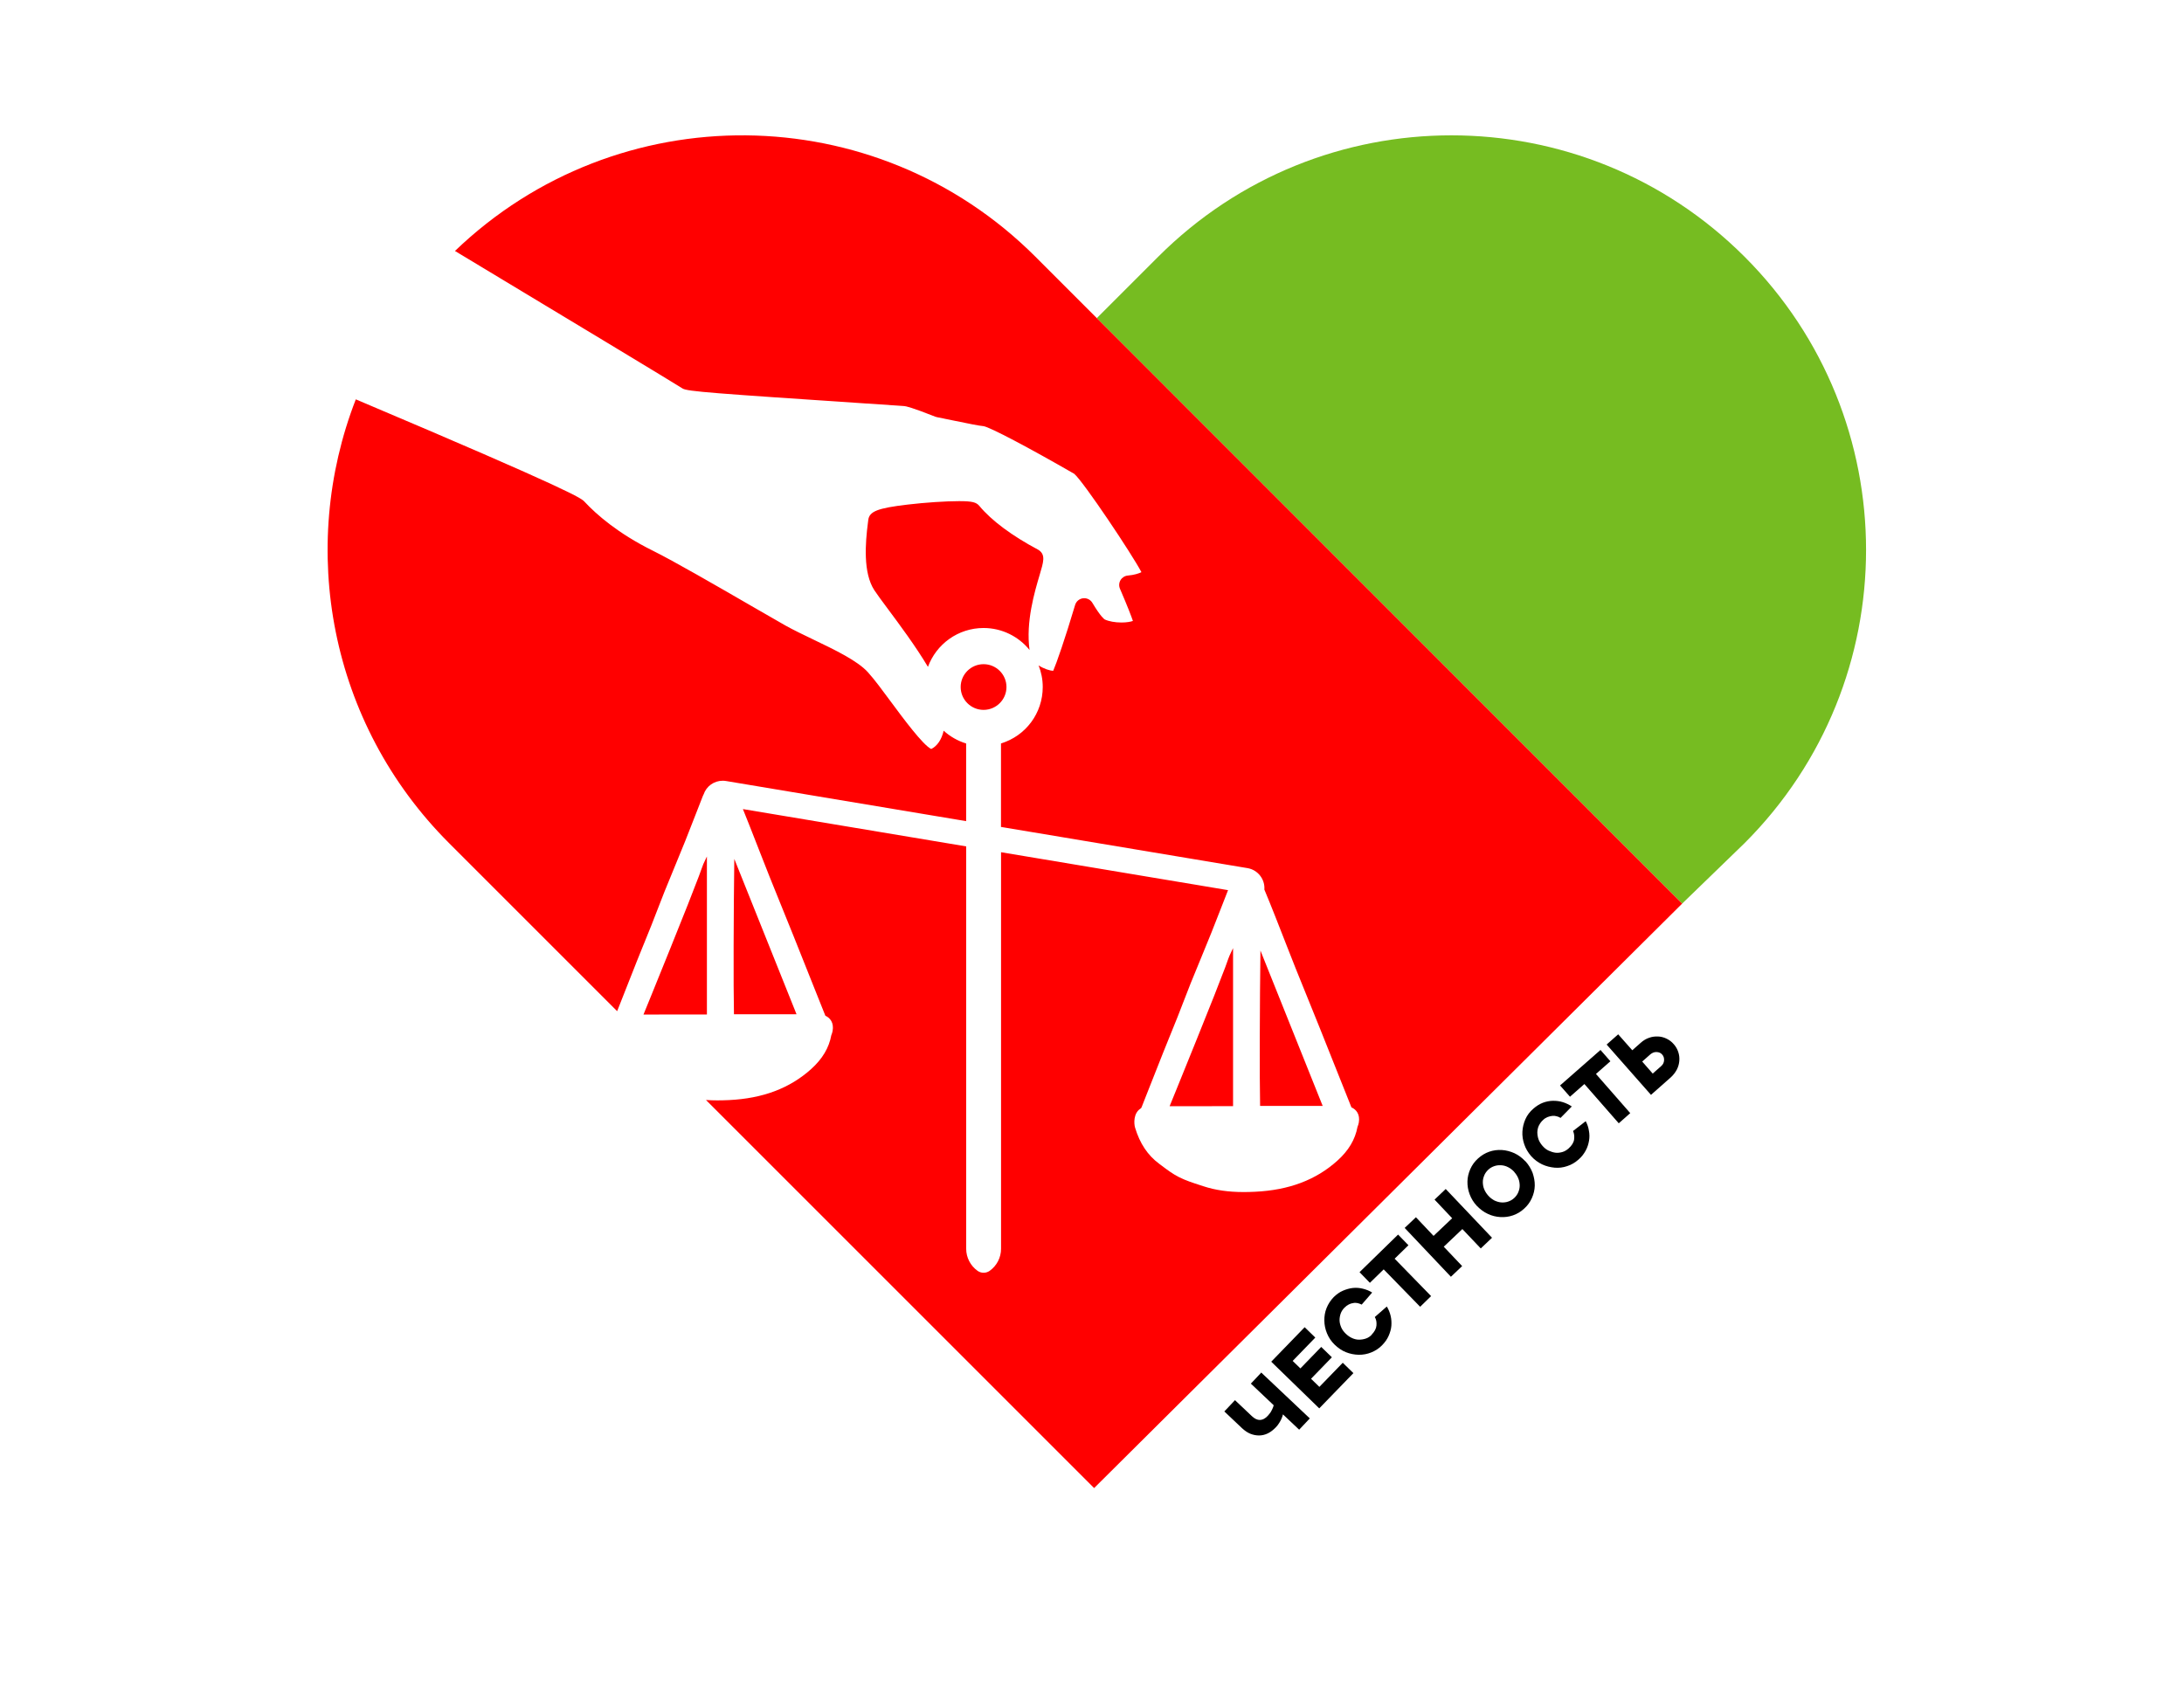 <?xml version="1.0" encoding="UTF-8"?> <svg xmlns="http://www.w3.org/2000/svg" width="180" height="140" viewBox="0 0 180 140" fill="none"><g clip-path="url(#clip0_140_1348)"><g clip-path="url(#clip1_140_1348)"><path d="M103.932 113.125L107.951 116.921L107.074 117.851L105.739 116.589C105.715 116.703 105.667 116.829 105.619 116.943C105.57 117.044 105.521 117.158 105.436 117.285C105.362 117.411 105.264 117.538 105.153 117.653C104.943 117.87 104.732 118.036 104.495 118.153C104.259 118.269 104.021 118.323 103.783 118.326C103.545 118.33 103.293 118.283 103.053 118.187C102.814 118.09 102.586 117.93 102.37 117.732L100.907 116.347L101.784 115.417L103.183 116.74C103.628 117.161 104.067 117.154 104.486 116.708C104.573 116.607 104.659 116.505 104.72 116.416C104.782 116.315 104.83 116.214 104.867 116.138C104.915 116.037 104.952 115.935 104.975 115.835L103.093 114.054L103.969 113.124L103.932 113.125Z" fill="black"></path><path d="M104.772 112.246L107.526 109.404L108.404 110.258L106.539 112.182L107.175 112.8L108.892 111.029L109.77 111.883L108.053 113.654L108.74 114.322L110.667 112.334L111.545 113.188L108.729 116.093L104.759 112.233L104.772 112.246Z" fill="black"></path><path d="M113.041 110.026C113.288 109.771 113.423 109.518 113.444 109.267C113.465 109.002 113.437 108.777 113.308 108.565L114.299 107.697C114.44 107.933 114.544 108.183 114.611 108.458C114.678 108.733 114.694 109.009 114.673 109.286C114.652 109.563 114.569 109.84 114.447 110.118C114.326 110.396 114.142 110.65 113.907 110.892C113.647 111.16 113.337 111.353 113.013 111.483C112.689 111.614 112.338 111.682 111.975 111.675C111.611 111.667 111.271 111.597 110.931 111.464C110.59 111.331 110.273 111.109 109.993 110.837C109.713 110.565 109.508 110.254 109.365 109.905C109.222 109.555 109.154 109.217 109.149 108.853C109.143 108.501 109.201 108.149 109.334 107.82C109.467 107.492 109.663 107.187 109.923 106.92C110.158 106.69 110.406 106.511 110.68 106.394C110.954 106.277 111.229 106.197 111.504 106.168C111.78 106.139 112.056 106.16 112.333 106.231C112.61 106.302 112.862 106.399 113.09 106.546L112.227 107.539C112.126 107.49 112.012 107.442 111.899 107.418C111.786 107.395 111.66 107.384 111.535 107.411C111.41 107.425 111.285 107.465 111.161 107.529C111.036 107.594 110.912 107.684 110.801 107.799C110.665 107.939 110.555 108.104 110.495 108.28C110.435 108.457 110.4 108.646 110.403 108.834C110.405 109.023 110.458 109.223 110.536 109.41C110.614 109.597 110.742 109.771 110.908 109.932C111.073 110.093 111.251 110.216 111.44 110.301C111.629 110.386 111.818 110.433 112.019 110.431C112.207 110.428 112.395 110.4 112.582 110.334C112.769 110.269 112.918 110.166 113.066 110.013L113.041 110.026Z" fill="black"></path><path d="M117.96 106.826L117.045 107.719L114.04 104.636L112.903 105.745L112.05 104.866L115.227 101.767L116.08 102.647L114.943 103.756L117.948 106.839L117.96 106.826Z" fill="black"></path><path d="M119.159 98.017L122.969 102.03L122.041 102.91L120.525 101.312L118.991 102.767L120.507 104.365L119.58 105.245L115.77 101.219L116.698 100.339L118.15 101.875L119.684 100.421L118.232 98.885L119.159 98.004L119.159 98.017Z" fill="black"></path><path d="M125.722 95.722C125.99 96.019 126.183 96.343 126.313 96.68C126.431 97.03 126.499 97.381 126.492 97.733C126.484 98.084 126.402 98.425 126.256 98.753C126.11 99.082 125.902 99.374 125.617 99.629C125.345 99.885 125.034 100.065 124.697 100.183C124.36 100.301 124.01 100.344 123.658 100.324C123.307 100.304 122.954 100.221 122.626 100.063C122.285 99.905 121.993 99.683 121.713 99.398C121.446 99.113 121.253 98.79 121.122 98.44C120.991 98.09 120.936 97.739 120.943 97.388C120.951 97.036 121.034 96.696 121.179 96.367C121.325 96.038 121.534 95.746 121.818 95.491C122.103 95.236 122.401 95.055 122.738 94.937C123.075 94.819 123.426 94.776 123.777 94.796C124.129 94.816 124.481 94.911 124.809 95.057C125.15 95.216 125.442 95.437 125.71 95.722L125.722 95.722ZM124.794 96.59C124.642 96.429 124.464 96.293 124.287 96.208C124.098 96.11 123.909 96.063 123.72 96.053C123.532 96.043 123.344 96.059 123.157 96.124C122.97 96.19 122.808 96.28 122.66 96.42C122.511 96.561 122.401 96.713 122.328 96.89C122.256 97.067 122.208 97.256 122.211 97.444C122.214 97.633 122.242 97.833 122.32 98.02C122.398 98.22 122.513 98.394 122.667 98.568C122.82 98.741 122.997 98.864 123.174 98.962C123.363 99.047 123.552 99.107 123.741 99.117C123.929 99.127 124.117 99.112 124.304 99.046C124.491 98.981 124.653 98.89 124.801 98.75C124.95 98.609 125.06 98.457 125.133 98.28C125.206 98.103 125.253 97.914 125.25 97.726C125.247 97.537 125.219 97.337 125.141 97.15C125.063 96.95 124.948 96.776 124.795 96.602L124.794 96.59Z" fill="black"></path><path d="M129.281 94.665C129.541 94.435 129.7 94.181 129.734 93.93C129.768 93.665 129.739 93.44 129.648 93.228L130.69 92.421C130.819 92.658 130.911 92.92 130.952 93.196C131.007 93.471 131.011 93.748 130.965 94.024C130.918 94.301 130.835 94.579 130.688 94.845C130.542 95.111 130.357 95.365 130.097 95.582C129.812 95.837 129.502 96.018 129.165 96.123C128.828 96.241 128.477 96.284 128.126 96.252C127.774 96.219 127.434 96.136 127.093 95.978C126.765 95.82 126.46 95.598 126.193 95.301C125.937 95.003 125.745 94.679 125.626 94.329C125.508 93.98 125.453 93.629 125.473 93.277C125.493 92.925 125.576 92.584 125.721 92.256C125.867 91.927 126.088 91.635 126.373 91.392C126.621 91.175 126.882 91.008 127.156 90.903C127.43 90.799 127.718 90.744 127.994 90.74C128.27 90.736 128.546 90.77 128.811 90.854C129.075 90.938 129.328 91.059 129.543 91.207L128.617 92.15C128.515 92.089 128.414 92.04 128.301 92.017C128.188 91.981 128.062 91.97 127.937 91.984C127.812 91.999 127.687 92.026 127.55 92.078C127.425 92.13 127.288 92.207 127.177 92.322C127.028 92.45 126.918 92.615 126.833 92.779C126.747 92.944 126.713 93.145 126.703 93.334C126.706 93.522 126.734 93.723 126.799 93.91C126.865 94.098 126.98 94.284 127.133 94.458C127.286 94.631 127.451 94.767 127.641 94.852C127.83 94.937 128.019 94.997 128.208 95.02C128.396 95.042 128.584 95.014 128.771 94.961C128.958 94.908 129.12 94.805 129.269 94.677L129.281 94.665Z" fill="black"></path><path d="M134.367 91.751L133.414 92.594L130.582 89.358L129.394 90.405L128.577 89.475L131.908 86.55L132.724 87.48L131.535 88.528L134.367 91.764L134.367 91.751Z" fill="black"></path><path d="M136.076 90.257L132.415 86.103L133.368 85.26L134.529 86.574L135.222 85.961C135.433 85.77 135.669 85.628 135.906 85.549C136.155 85.458 136.393 85.429 136.644 85.438C136.895 85.447 137.122 85.506 137.349 85.616C137.576 85.725 137.779 85.873 137.945 86.072C138.124 86.27 138.24 86.482 138.319 86.719C138.397 86.957 138.426 87.195 138.405 87.447C138.383 87.698 138.324 87.925 138.202 88.165C138.08 88.393 137.92 88.609 137.71 88.801L136.063 90.257L136.076 90.257ZM135.345 87.504L136.213 88.496L136.906 87.883C137.055 87.755 137.14 87.591 137.15 87.402C137.16 87.214 137.107 87.051 136.992 86.927C136.877 86.791 136.726 86.73 136.538 86.721C136.349 86.711 136.187 86.776 136.026 86.904L135.333 87.517L135.345 87.504Z" fill="black"></path></g><path d="M143.786 69.498C157.133 56.151 157.133 34.513 143.786 21.166C130.44 7.819 108.801 7.819 95.454 21.166L90.398 26.222L138.639 74.485L143.786 69.498Z" fill="#76BC21"></path><path fill-rule="evenodd" clip-rule="evenodd" d="M109.932 87.648C110.414 88.861 110.897 90.072 111.383 91.284L111.39 91.285C111.784 91.461 112.108 91.862 111.989 92.539C111.967 92.664 111.929 92.766 111.901 92.838L111.895 92.853C111.89 92.864 111.886 92.876 111.882 92.888C111.691 93.934 111.145 94.849 110.212 95.686C108.449 97.268 106.238 98.102 103.45 98.237C103.096 98.254 102.796 98.262 102.503 98.262C101.241 98.262 100.155 98.105 99.184 97.784C99.079 97.749 98.973 97.714 98.865 97.68C98.307 97.499 97.73 97.312 97.175 97.034C96.65 96.77 96.199 96.43 95.761 96.099C95.761 96.099 95.6 95.978 95.527 95.924C94.59 95.228 93.944 94.257 93.551 92.956C93.446 92.605 93.415 91.761 93.991 91.387C94.045 91.353 94.059 91.341 94.092 91.259L94.338 90.634L94.445 90.36C94.917 89.161 95.389 87.962 95.866 86.765C96.023 86.37 96.183 85.977 96.343 85.583C96.377 85.499 96.411 85.415 96.445 85.331L96.446 85.33C96.651 84.825 96.857 84.32 97.058 83.814C97.212 83.425 97.362 83.035 97.512 82.645L97.513 82.642L97.535 82.586C97.715 82.116 97.919 81.585 98.127 81.067C98.376 80.449 98.63 79.834 98.885 79.217L98.95 79.06C98.995 78.949 99.041 78.837 99.087 78.725C99.337 78.119 99.591 77.499 99.838 76.886C100.126 76.17 100.408 75.445 100.679 74.744C100.745 74.577 100.81 74.409 100.875 74.241C100.988 73.953 101.1 73.664 101.213 73.376L82.504 70.249V102.94C82.504 103.659 82.155 104.337 81.568 104.755C81.421 104.859 81.248 104.914 81.067 104.914C80.887 104.914 80.714 104.859 80.567 104.755C79.982 104.336 79.631 103.659 79.631 102.94V69.769L61.228 66.693C61.399 67.115 61.566 67.536 61.729 67.947L61.828 68.198C62.065 68.8 62.301 69.401 62.536 70.004L62.545 70.029C62.832 70.767 63.13 71.528 63.428 72.274C63.737 73.049 64.051 73.82 64.365 74.593L64.445 74.79L64.47 74.853C64.787 75.632 65.103 76.413 65.416 77.193C65.757 78.043 66.096 78.894 66.434 79.745L66.578 80.105L66.59 80.137L66.708 80.433C67.145 81.531 67.582 82.629 68.024 83.727C68.417 83.903 68.741 84.304 68.622 84.98C68.599 85.113 68.558 85.222 68.529 85.296C68.524 85.305 68.521 85.315 68.517 85.324C68.517 85.326 68.516 85.329 68.515 85.331C68.324 86.377 67.778 87.293 66.846 88.13C65.082 89.712 62.87 90.546 60.083 90.681C59.738 90.697 59.428 90.705 59.135 90.705C58.807 90.705 58.491 90.695 58.185 90.673L90.175 122.663L138.639 74.485L85.342 21.166C72.157 7.981 50.878 7.821 37.497 20.688C46.597 26.168 55.567 31.578 56.256 32.024C56.637 32.271 58.833 32.419 71.39 33.261C72.196 33.316 73.044 33.372 73.938 33.432C74.127 33.445 74.28 33.456 74.392 33.464C74.451 33.468 74.499 33.471 74.534 33.474C74.661 33.483 75.163 33.587 77.082 34.347C77.125 34.364 77.169 34.377 77.214 34.386C77.63 34.471 78.039 34.554 78.428 34.634C79.847 34.926 80.676 35.096 81.076 35.131C81.651 35.246 84.71 36.855 88.535 39.056C89.293 39.695 93.312 45.704 94.074 47.165C93.866 47.27 93.47 47.4 92.957 47.443C92.707 47.464 92.482 47.604 92.352 47.819C92.223 48.034 92.205 48.298 92.304 48.528C92.941 50.009 93.249 50.82 93.371 51.185C93.195 51.247 92.879 51.314 92.427 51.314C91.897 51.314 91.381 51.219 91.047 51.061C91.021 51.046 90.727 50.86 90.031 49.693C89.888 49.454 89.632 49.311 89.359 49.311C89.326 49.311 89.294 49.313 89.261 49.317C88.953 49.355 88.697 49.571 88.608 49.869C87.775 52.669 87.063 54.706 86.804 55.293C86.513 55.29 86.023 55.124 85.599 54.85C85.819 55.402 85.94 56.003 85.94 56.632C85.94 58.79 84.54 60.659 82.499 61.283V68.165L102.821 71.561C103.67 71.704 104.27 72.482 104.206 73.329C104.505 74.037 104.786 74.743 105.095 75.523L105.186 75.755C105.424 76.355 105.658 76.955 105.893 77.558L105.912 77.608C105.966 77.746 106.02 77.885 106.075 78.024C106.309 78.623 106.547 79.233 106.787 79.831C107.128 80.683 107.474 81.535 107.82 82.386L107.871 82.511C108.175 83.256 108.477 84.002 108.776 84.749C109.162 85.715 109.547 86.681 109.932 87.648ZM29.325 32.919C24.559 45.167 27.121 59.609 37.01 69.498L50.864 83.352L50.974 83.073C51.48 81.784 51.988 80.496 52.499 79.209C52.662 78.801 52.827 78.395 52.992 77.988L53.064 77.813L53.089 77.752C53.291 77.255 53.494 76.757 53.693 76.257C53.837 75.894 53.977 75.529 54.119 75.16L54.172 75.024C54.362 74.528 54.559 74.014 54.762 73.511C55.012 72.888 55.268 72.268 55.525 71.647L55.579 71.516L55.599 71.465L55.674 71.284C55.939 70.641 56.212 69.98 56.473 69.33C56.746 68.647 57.017 67.95 57.283 67.265L57.314 67.185L57.336 67.13C57.533 66.62 57.732 66.111 57.932 65.603C57.95 65.558 57.971 65.516 57.992 65.479C58.222 64.806 58.85 64.357 59.564 64.357C59.655 64.357 59.749 64.365 59.84 64.38L79.627 67.687V61.286C78.922 61.069 78.295 60.706 77.775 60.234C77.608 60.947 77.258 61.489 76.751 61.741C76.077 61.434 74.386 59.145 73.461 57.893L73.459 57.891L73.451 57.88C72.741 56.917 72.071 56.009 71.531 55.413C70.672 54.464 68.817 53.573 67.023 52.713C66.179 52.308 65.382 51.925 64.727 51.558C64.078 51.193 63.071 50.611 61.904 49.935L61.762 49.852C58.966 48.236 55.543 46.257 53.796 45.39C50.935 43.971 49.158 42.413 48.172 41.355L48.172 41.355C47.918 41.085 47.449 40.585 29.325 32.919ZM53.035 83.629C54.657 83.625 56.292 83.625 57.884 83.625V83.626H58.262V70.603C58.24 70.647 58.219 70.691 58.197 70.735C58.114 70.903 58.036 71.063 57.968 71.224C57.9 71.386 57.839 71.559 57.772 71.748L57.763 71.775C57.713 71.918 57.662 72.061 57.608 72.203L57.592 72.244C57.317 72.961 57.007 73.769 56.693 74.56C56.181 75.85 55.663 77.141 55.216 78.249C54.705 79.517 54.191 80.784 53.678 82.05L53.675 82.058C53.463 82.582 53.25 83.103 53.036 83.625L53.035 83.629ZM60.491 83.606H65.648L60.519 70.801C60.462 74.966 60.439 81.366 60.491 83.606ZM72.062 48.654C72.288 49 72.677 49.523 73.169 50.184V50.185L73.174 50.191C74.121 51.464 75.49 53.303 76.479 54.971C77.161 53.104 78.958 51.767 81.062 51.767C82.592 51.767 83.959 52.475 84.854 53.579C84.532 51.266 85.274 48.773 85.688 47.383L85.688 47.382C86.008 46.31 86.168 45.772 85.66 45.377C85.626 45.349 85.587 45.324 85.547 45.304C83.418 44.176 81.705 42.9 80.723 41.711C80.466 41.399 80.135 41.31 79.04 41.31C77.944 41.31 76.246 41.423 74.814 41.592C72.31 41.888 71.639 42.154 71.558 42.883C71.556 42.902 71.553 42.925 71.55 42.95C71.545 42.984 71.54 43.023 71.535 43.066C71.313 44.778 71.125 47.22 72.062 48.654ZM79.176 56.632C79.176 57.67 80.023 58.516 81.063 58.516C82.104 58.516 82.951 57.67 82.951 56.632C82.951 55.594 82.104 54.749 81.063 54.749C80.023 54.749 79.176 55.594 79.176 56.632ZM96.397 91.186C98.02 91.182 99.654 91.182 101.246 91.182H101.248H101.626V78.158C101.615 78.181 101.604 78.203 101.593 78.225C101.582 78.247 101.571 78.269 101.561 78.29L101.56 78.293C101.482 78.451 101.401 78.616 101.332 78.779C101.261 78.948 101.198 79.127 101.128 79.325L101.126 79.33C101.116 79.359 101.105 79.389 101.095 79.418C101.055 79.532 101.014 79.647 100.968 79.768L100.938 79.844C100.654 80.586 100.36 81.351 100.056 82.116C99.619 83.219 99.17 84.336 98.766 85.338C98.703 85.497 98.64 85.653 98.578 85.806C98.067 87.076 97.552 88.346 97.037 89.615C96.833 90.119 96.618 90.646 96.397 91.186ZM103.883 78.356C103.826 82.522 103.803 88.924 103.855 91.161H109.012L103.883 78.356Z" fill="#FF0000"></path></g><defs><clipPath id="clip0_140_1348"><rect width="180" height="140" fill="white"></rect></clipPath><clipPath id="clip1_140_1348"><rect width="37.958" height="32.625" fill="white" transform="translate(100.442 85.747) rotate(-0.847)"></rect></clipPath></defs></svg> 